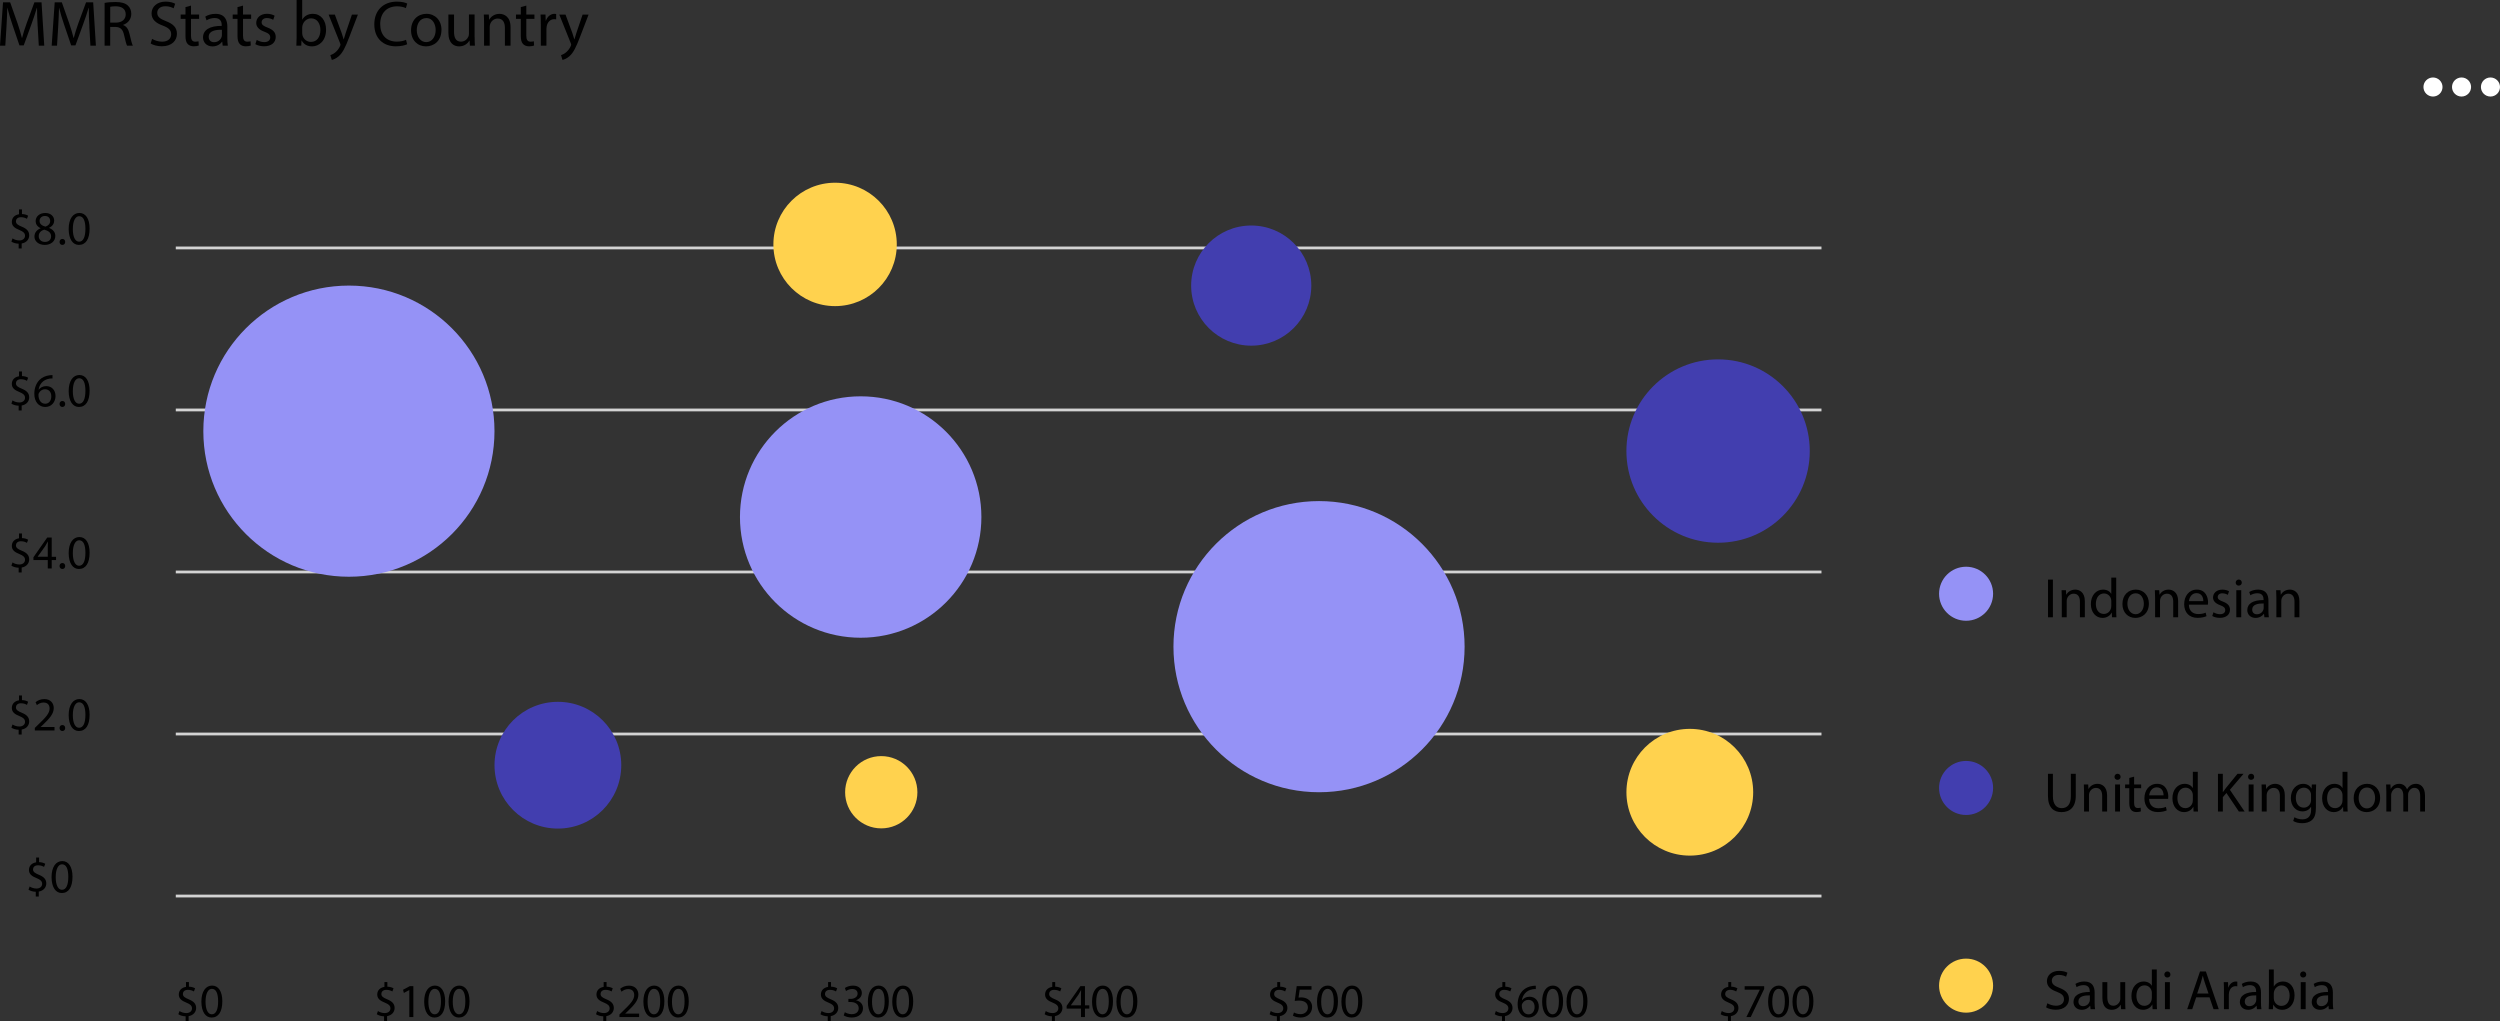 <?xml version="1.0" encoding="UTF-8"?>
<svg id="Capa_2" data-name="Capa 2" xmlns="http://www.w3.org/2000/svg" viewBox="0 0 893.86 365.1">
  <rect x="0" y="0" width="893.86" height="365.1" fill="#333333" stroke="none"/>
  <defs>
    <style>
      .cls-1 {
        fill: #000;
      }

      .cls-1, .cls-2, .cls-3, .cls-4, .cls-5 {
        stroke-width: 0px;
      }

      .cls-2 {
        fill: #9592f6;
      }

      .cls-3 {
        fill: #ffd24e;
      }

      .cls-6 {
        fill: none;
        stroke: #d3d3d3;
        stroke-miterlimit: 10;
      }

      .cls-4 {
        fill: #423eaf;
      }

      .cls-5 {
        fill: #fff;
      }
    </style>
  </defs>
  <g id="Layer_2" data-name="Layer 2">
    <g>
      <line class="cls-6" x1="62.85" y1="320.37" x2="651.26" y2="320.37"/>
      <line class="cls-6" x1="62.85" y1="262.44" x2="651.26" y2="262.44"/>
      <line class="cls-6" x1="62.85" y1="204.51" x2="651.26" y2="204.51"/>
      <line class="cls-6" x1="62.85" y1="146.58" x2="651.26" y2="146.58"/>
      <line class="cls-6" x1="62.85" y1="88.65" x2="651.26" y2="88.65"/>
      <circle class="cls-2" cx="702.96" cy="212.29" r="9.66"/>
      <circle class="cls-4" cx="702.96" cy="281.73" r="9.66"/>
      <circle class="cls-3" cx="702.96" cy="352.41" r="9.66"/>
      <circle class="cls-2" cx="124.75" cy="154.16" r="52.05"/>
      <circle class="cls-2" cx="471.61" cy="231.21" r="52.05"/>
      <circle class="cls-4" cx="447.37" cy="102.11" r="21.48"/>
      <circle class="cls-4" cx="614.29" cy="161.27" r="32.78"/>
      <circle class="cls-2" cx="307.73" cy="184.86" r="43.16"/>
      <circle class="cls-4" cx="199.47" cy="273.59" r="22.66"/>
      <circle class="cls-3" cx="604.18" cy="283.26" r="22.66"/>
      <circle class="cls-3" cx="315.09" cy="283.26" r="12.92"/>
      <circle class="cls-3" cx="298.58" cy="87.39" r="22.06"/>
      <g>
        <circle class="cls-5" cx="869.9" cy="31.11" r="3.41"/>
        <circle class="cls-5" cx="880.11" cy="31.11" r="3.41"/>
        <circle class="cls-5" cx="890.45" cy="31.11" r="3.41"/>
      </g>
      <g>
        <path class="cls-1" d="M12.79,320.57v-1.72c-.99-.02-2.01-.32-2.6-.75l.41-1.14c.61.41,1.5.73,2.45.73,1.21,0,2.02-.7,2.02-1.67s-.66-1.51-1.92-2.02c-1.73-.68-2.8-1.46-2.8-2.94s1-2.48,2.57-2.74v-1.72h1.05v1.65c1.02.03,1.72.31,2.21.59l-.43,1.12c-.36-.2-1.05-.58-2.14-.58-1.31,0-1.8.78-1.8,1.46,0,.88.63,1.33,2.11,1.94,1.75.71,2.63,1.6,2.63,3.11,0,1.34-.94,2.6-2.69,2.89v1.77h-1.07Z"/>
        <path class="cls-1" d="M25.92,313.47c0,3.76-1.39,5.83-3.84,5.83-2.16,0-3.62-2.02-3.65-5.68,0-3.71,1.6-5.75,3.84-5.75s3.65,2.07,3.65,5.59ZM19.92,313.64c0,2.87.88,4.5,2.24,4.5,1.53,0,2.26-1.79,2.26-4.61s-.7-4.5-2.24-4.5c-1.31,0-2.26,1.6-2.26,4.61Z"/>
      </g>
      <g>
        <path class="cls-1" d="M6.67,262.64v-1.72c-.99-.02-2.01-.32-2.6-.75l.41-1.14c.61.41,1.5.73,2.45.73,1.21,0,2.02-.7,2.02-1.67s-.66-1.51-1.92-2.02c-1.73-.68-2.8-1.46-2.8-2.94s1-2.48,2.57-2.74v-1.72h1.05v1.65c1.02.03,1.72.31,2.21.59l-.42,1.12c-.36-.2-1.05-.58-2.14-.58-1.31,0-1.8.78-1.8,1.46,0,.88.63,1.33,2.11,1.94,1.75.71,2.63,1.6,2.63,3.11,0,1.34-.93,2.6-2.69,2.89v1.77h-1.07Z"/>
        <path class="cls-1" d="M12.45,261.18v-.92l1.17-1.14c2.82-2.69,4.1-4.11,4.11-5.78,0-1.12-.54-2.16-2.19-2.16-1,0-1.84.51-2.35.94l-.48-1.05c.76-.65,1.85-1.12,3.13-1.12,2.38,0,3.38,1.63,3.38,3.21,0,2.04-1.48,3.69-3.81,5.93l-.88.82v.03h4.96v1.24h-7.05Z"/>
        <path class="cls-1" d="M21.29,260.3c0-.63.42-1.07,1.02-1.07s1,.44,1,1.07-.39,1.07-1.02,1.07c-.59,0-1-.46-1-1.07Z"/>
        <path class="cls-1" d="M32.04,255.54c0,3.76-1.39,5.83-3.84,5.83-2.16,0-3.62-2.02-3.65-5.68,0-3.71,1.6-5.75,3.84-5.75s3.65,2.07,3.65,5.59ZM26.04,255.71c0,2.87.88,4.5,2.24,4.5,1.53,0,2.26-1.79,2.26-4.61s-.7-4.5-2.24-4.5c-1.31,0-2.26,1.6-2.26,4.61Z"/>
      </g>
      <g>
        <path class="cls-1" d="M6.67,204.71v-1.72c-.99-.02-2.01-.32-2.6-.75l.41-1.14c.61.41,1.5.73,2.45.73,1.21,0,2.02-.7,2.02-1.67s-.66-1.51-1.92-2.02c-1.73-.68-2.8-1.46-2.8-2.94s1-2.48,2.57-2.74v-1.72h1.05v1.65c1.02.03,1.72.31,2.21.59l-.42,1.12c-.36-.2-1.05-.58-2.14-.58-1.31,0-1.8.78-1.8,1.46,0,.88.63,1.33,2.11,1.94,1.75.71,2.63,1.6,2.63,3.11,0,1.34-.93,2.6-2.69,2.89v1.77h-1.07Z"/>
        <path class="cls-1" d="M17.08,203.25v-3.01h-5.13v-.99l4.93-7.05h1.61v6.87h1.55v1.17h-1.55v3.01h-1.41ZM17.08,199.07v-3.69c0-.58.02-1.16.05-1.73h-.05c-.34.65-.61,1.12-.92,1.63l-2.7,3.76v.03h3.62Z"/>
        <path class="cls-1" d="M21.29,202.37c0-.63.42-1.07,1.02-1.07s1,.44,1,1.07-.39,1.07-1.02,1.07c-.59,0-1-.46-1-1.07Z"/>
        <path class="cls-1" d="M32.04,197.61c0,3.76-1.39,5.83-3.84,5.83-2.16,0-3.62-2.02-3.65-5.68,0-3.71,1.6-5.75,3.84-5.75s3.65,2.07,3.65,5.59ZM26.04,197.78c0,2.87.88,4.5,2.24,4.5,1.53,0,2.26-1.79,2.26-4.61s-.7-4.5-2.24-4.5c-1.31,0-2.26,1.6-2.26,4.61Z"/>
      </g>
      <g>
        <path class="cls-1" d="M6.67,146.78v-1.72c-.99-.02-2.01-.32-2.6-.75l.41-1.14c.61.41,1.5.73,2.45.73,1.21,0,2.02-.7,2.02-1.67s-.66-1.51-1.92-2.02c-1.73-.68-2.8-1.46-2.8-2.94s1-2.48,2.57-2.74v-1.72h1.05v1.65c1.02.03,1.72.31,2.21.59l-.42,1.12c-.36-.2-1.05-.58-2.14-.58-1.31,0-1.8.78-1.8,1.46,0,.88.63,1.33,2.11,1.94,1.75.71,2.63,1.6,2.63,3.11,0,1.34-.93,2.6-2.69,2.89v1.77h-1.07Z"/>
        <path class="cls-1" d="M18.76,135.32c-.31-.02-.7,0-1.12.07-2.35.39-3.59,2.11-3.84,3.93h.05c.53-.7,1.45-1.27,2.67-1.27,1.96,0,3.33,1.41,3.33,3.57,0,2.02-1.38,3.89-3.67,3.89s-3.91-1.84-3.91-4.71c0-2.18.78-3.89,1.87-4.98.92-.9,2.14-1.46,3.54-1.63.44-.07.82-.08,1.09-.08v1.22ZM18.34,141.7c0-1.58-.9-2.53-2.28-2.53-.9,0-1.73.56-2.14,1.36-.1.17-.17.39-.17.66.03,1.82.87,3.16,2.43,3.16,1.29,0,2.16-1.07,2.16-2.65Z"/>
        <path class="cls-1" d="M21.29,144.44c0-.63.42-1.07,1.02-1.07s1,.44,1,1.07-.39,1.07-1.02,1.07c-.59,0-1-.46-1-1.07Z"/>
        <path class="cls-1" d="M32.04,139.68c0,3.76-1.39,5.83-3.84,5.83-2.16,0-3.62-2.02-3.65-5.68,0-3.71,1.6-5.75,3.84-5.75s3.65,2.07,3.65,5.59ZM26.04,139.85c0,2.87.88,4.5,2.24,4.5,1.53,0,2.26-1.79,2.26-4.61s-.7-4.5-2.24-4.5c-1.31,0-2.26,1.6-2.26,4.61Z"/>
      </g>
      <g>
        <path class="cls-1" d="M6.67,88.85v-1.72c-.99-.02-2.01-.32-2.6-.75l.41-1.14c.61.41,1.5.73,2.45.73,1.21,0,2.02-.7,2.02-1.67s-.66-1.51-1.92-2.02c-1.73-.68-2.8-1.46-2.8-2.94s1-2.48,2.57-2.74v-1.72h1.05v1.65c1.02.03,1.72.31,2.21.59l-.42,1.12c-.36-.2-1.05-.58-2.14-.58-1.31,0-1.8.78-1.8,1.46,0,.88.63,1.33,2.11,1.94,1.75.71,2.63,1.6,2.63,3.11,0,1.34-.93,2.6-2.69,2.89v1.77h-1.07Z"/>
        <path class="cls-1" d="M12.32,84.58c0-1.39.83-2.38,2.19-2.96l-.02-.05c-1.22-.58-1.75-1.53-1.75-2.48,0-1.75,1.48-2.94,3.42-2.94,2.14,0,3.21,1.34,3.21,2.72,0,.94-.46,1.94-1.82,2.58v.05c1.38.54,2.23,1.51,2.23,2.86,0,1.92-1.65,3.21-3.76,3.21-2.31,0-3.71-1.38-3.71-2.99ZM18.27,84.52c0-1.34-.93-1.99-2.43-2.41-1.29.37-1.99,1.22-1.99,2.28-.05,1.12.8,2.11,2.21,2.11s2.21-.83,2.21-1.97ZM14.15,78.99c0,1.1.83,1.7,2.11,2.04.95-.32,1.68-1,1.68-2.01,0-.88-.53-1.8-1.87-1.8-1.24,0-1.92.82-1.92,1.77Z"/>
        <path class="cls-1" d="M21.29,86.5c0-.63.42-1.07,1.02-1.07s1,.44,1,1.07-.39,1.07-1.02,1.07c-.59,0-1-.46-1-1.07Z"/>
        <path class="cls-1" d="M32.04,81.74c0,3.76-1.39,5.83-3.84,5.83-2.16,0-3.62-2.02-3.65-5.68,0-3.71,1.6-5.75,3.84-5.75s3.65,2.07,3.65,5.59ZM26.04,81.91c0,2.87.88,4.5,2.24,4.5,1.53,0,2.26-1.79,2.26-4.61s-.7-4.5-2.24-4.5c-1.31,0-2.26,1.6-2.26,4.61Z"/>
      </g>
      <g>
        <path class="cls-1" d="M295.95,365.1v-1.72c-.99-.02-2.01-.32-2.6-.75l.41-1.14c.61.41,1.5.73,2.45.73,1.21,0,2.02-.7,2.02-1.67s-.66-1.51-1.92-2.02c-1.73-.68-2.8-1.46-2.8-2.94s1-2.48,2.57-2.74v-1.72h1.05v1.65c1.02.03,1.72.31,2.21.59l-.43,1.12c-.36-.2-1.05-.58-2.14-.58-1.31,0-1.8.78-1.8,1.46,0,.88.63,1.33,2.11,1.94,1.75.71,2.63,1.6,2.63,3.11,0,1.34-.94,2.6-2.69,2.89v1.77h-1.07Z"/>
        <path class="cls-1" d="M302.08,361.92c.42.27,1.41.7,2.45.7,1.92,0,2.52-1.22,2.5-2.14-.02-1.55-1.41-2.21-2.86-2.21h-.83v-1.12h.83c1.09,0,2.46-.56,2.46-1.87,0-.88-.56-1.67-1.94-1.67-.88,0-1.73.39-2.21.73l-.39-1.09c.58-.43,1.7-.85,2.89-.85,2.18,0,3.16,1.29,3.16,2.63,0,1.14-.68,2.11-2.04,2.6v.03c1.36.27,2.46,1.29,2.46,2.84,0,1.77-1.38,3.31-4.03,3.31-1.24,0-2.33-.39-2.87-.75l.41-1.16Z"/>
        <path class="cls-1" d="M317.79,357.99c0,3.76-1.39,5.83-3.84,5.83-2.16,0-3.62-2.02-3.65-5.68,0-3.71,1.6-5.75,3.84-5.75s3.65,2.07,3.65,5.59ZM311.79,358.16c0,2.87.88,4.5,2.24,4.5,1.53,0,2.26-1.79,2.26-4.61s-.7-4.5-2.24-4.5c-1.31,0-2.26,1.6-2.26,4.61Z"/>
        <path class="cls-1" d="M326.51,357.99c0,3.76-1.39,5.83-3.84,5.83-2.16,0-3.62-2.02-3.65-5.68,0-3.71,1.6-5.75,3.84-5.75s3.65,2.07,3.65,5.59ZM320.51,358.16c0,2.87.88,4.5,2.24,4.5,1.53,0,2.26-1.79,2.26-4.61s-.7-4.5-2.24-4.5c-1.31,0-2.26,1.6-2.26,4.61Z"/>
      </g>
      <g>
        <path class="cls-1" d="M376.1,365.1v-1.72c-.99-.02-2.01-.32-2.6-.75l.41-1.14c.61.41,1.5.73,2.45.73,1.21,0,2.02-.7,2.02-1.67s-.66-1.51-1.92-2.02c-1.73-.68-2.8-1.46-2.8-2.94s1-2.48,2.57-2.74v-1.72h1.05v1.65c1.02.03,1.72.31,2.21.59l-.43,1.12c-.36-.2-1.05-.58-2.14-.58-1.31,0-1.8.78-1.8,1.46,0,.88.63,1.33,2.11,1.94,1.75.71,2.63,1.6,2.63,3.11,0,1.34-.94,2.6-2.69,2.89v1.77h-1.07Z"/>
        <path class="cls-1" d="M386.5,363.64v-3.01h-5.13v-.99l4.93-7.05h1.62v6.87h1.55v1.17h-1.55v3.01h-1.41ZM386.5,359.45v-3.69c0-.58.02-1.16.05-1.73h-.05c-.34.65-.61,1.12-.92,1.63l-2.7,3.76v.03h3.62Z"/>
        <path class="cls-1" d="M397.94,357.99c0,3.76-1.39,5.83-3.84,5.83-2.16,0-3.62-2.02-3.65-5.68,0-3.71,1.6-5.75,3.84-5.75s3.65,2.07,3.65,5.59ZM391.94,358.16c0,2.87.88,4.5,2.24,4.5,1.53,0,2.26-1.79,2.26-4.61s-.7-4.5-2.24-4.5c-1.31,0-2.26,1.6-2.26,4.61Z"/>
        <path class="cls-1" d="M406.66,357.99c0,3.76-1.39,5.83-3.84,5.83-2.16,0-3.62-2.02-3.65-5.68,0-3.71,1.6-5.75,3.84-5.75s3.65,2.07,3.65,5.59ZM400.66,358.16c0,2.87.88,4.5,2.24,4.5,1.53,0,2.26-1.79,2.26-4.61s-.7-4.5-2.24-4.5c-1.31,0-2.26,1.6-2.26,4.61Z"/>
      </g>
      <g>
        <path class="cls-1" d="M456.54,365.1v-1.72c-.99-.02-2.01-.32-2.6-.75l.41-1.14c.61.41,1.5.73,2.45.73,1.21,0,2.02-.7,2.02-1.67s-.66-1.51-1.92-2.02c-1.73-.68-2.8-1.46-2.8-2.94s1-2.48,2.57-2.74v-1.72h1.05v1.65c1.02.03,1.72.31,2.21.59l-.43,1.12c-.36-.2-1.05-.58-2.14-.58-1.31,0-1.8.78-1.8,1.46,0,.88.63,1.33,2.11,1.94,1.75.71,2.63,1.6,2.63,3.11,0,1.34-.94,2.6-2.69,2.89v1.77h-1.07Z"/>
        <path class="cls-1" d="M468.92,353.84h-4.22l-.42,2.84c.25-.03.49-.07.9-.07.85,0,1.7.19,2.38.6.87.49,1.58,1.44,1.58,2.84,0,2.16-1.72,3.77-4.11,3.77-1.21,0-2.23-.34-2.75-.68l.37-1.14c.46.27,1.36.61,2.36.61,1.41,0,2.62-.92,2.62-2.4-.02-1.43-.97-2.45-3.18-2.45-.63,0-1.12.07-1.53.12l.71-5.3h5.29v1.26Z"/>
        <path class="cls-1" d="M478.38,357.99c0,3.76-1.39,5.83-3.84,5.83-2.16,0-3.62-2.02-3.65-5.68,0-3.71,1.6-5.75,3.84-5.75s3.65,2.07,3.65,5.59ZM472.38,358.16c0,2.87.88,4.5,2.24,4.5,1.53,0,2.26-1.79,2.26-4.61s-.7-4.5-2.24-4.5c-1.31,0-2.26,1.6-2.26,4.61Z"/>
        <path class="cls-1" d="M487.1,357.99c0,3.76-1.39,5.83-3.84,5.83-2.16,0-3.62-2.02-3.65-5.68,0-3.71,1.6-5.75,3.84-5.75s3.65,2.07,3.65,5.59ZM481.1,358.16c0,2.87.88,4.5,2.24,4.5,1.53,0,2.26-1.79,2.26-4.61s-.7-4.5-2.24-4.5c-1.31,0-2.26,1.6-2.26,4.61Z"/>
      </g>
      <g>
        <path class="cls-1" d="M537.03,365.1v-1.72c-.99-.02-2.01-.32-2.6-.75l.41-1.14c.61.41,1.5.73,2.45.73,1.21,0,2.02-.7,2.02-1.67s-.66-1.51-1.92-2.02c-1.73-.68-2.8-1.46-2.8-2.94s1-2.48,2.57-2.74v-1.72h1.05v1.65c1.02.03,1.72.31,2.21.59l-.43,1.12c-.36-.2-1.05-.58-2.14-.58-1.31,0-1.8.78-1.8,1.46,0,.88.63,1.33,2.11,1.94,1.75.71,2.63,1.6,2.63,3.11,0,1.34-.94,2.6-2.69,2.89v1.77h-1.07Z"/>
        <path class="cls-1" d="M549.11,353.64c-.31-.02-.7,0-1.12.07-2.35.39-3.59,2.11-3.84,3.93h.05c.53-.7,1.44-1.27,2.67-1.27,1.95,0,3.33,1.41,3.33,3.57,0,2.02-1.38,3.89-3.67,3.89s-3.91-1.84-3.91-4.71c0-2.18.78-3.89,1.87-4.98.92-.9,2.14-1.46,3.54-1.63.44-.07.82-.08,1.09-.08v1.22ZM548.69,360.02c0-1.58-.9-2.53-2.28-2.53-.9,0-1.73.56-2.14,1.36-.1.17-.17.39-.17.66.03,1.82.87,3.16,2.43,3.16,1.29,0,2.16-1.07,2.16-2.65Z"/>
        <path class="cls-1" d="M558.87,357.99c0,3.76-1.39,5.83-3.84,5.83-2.16,0-3.62-2.02-3.65-5.68,0-3.71,1.6-5.75,3.84-5.75s3.65,2.07,3.65,5.59ZM552.87,358.16c0,2.87.88,4.5,2.24,4.5,1.53,0,2.26-1.79,2.26-4.61s-.7-4.5-2.24-4.5c-1.31,0-2.26,1.6-2.26,4.61Z"/>
        <path class="cls-1" d="M567.59,357.99c0,3.76-1.39,5.83-3.84,5.83-2.16,0-3.62-2.02-3.65-5.68,0-3.71,1.6-5.75,3.84-5.75s3.65,2.07,3.65,5.59ZM561.59,358.16c0,2.87.88,4.5,2.24,4.5,1.53,0,2.26-1.79,2.26-4.61s-.7-4.5-2.24-4.5c-1.31,0-2.26,1.6-2.26,4.61Z"/>
      </g>
      <g>
        <path class="cls-1" d="M617.81,365.1v-1.72c-.99-.02-2.01-.32-2.6-.75l.41-1.14c.61.41,1.5.73,2.45.73,1.21,0,2.02-.7,2.02-1.67s-.66-1.51-1.92-2.02c-1.73-.68-2.8-1.46-2.8-2.94s1-2.48,2.57-2.74v-1.72h1.05v1.65c1.02.03,1.72.31,2.21.59l-.43,1.12c-.36-.2-1.05-.58-2.14-.58-1.31,0-1.8.78-1.8,1.46,0,.88.63,1.33,2.11,1.94,1.75.71,2.63,1.6,2.63,3.11,0,1.34-.94,2.6-2.69,2.89v1.77h-1.07Z"/>
        <path class="cls-1" d="M630.77,352.59v.99l-4.81,10.06h-1.55l4.79-9.77v-.03h-5.41v-1.24h6.97Z"/>
        <path class="cls-1" d="M639.66,357.99c0,3.76-1.39,5.83-3.84,5.83-2.16,0-3.62-2.02-3.65-5.68,0-3.71,1.6-5.75,3.84-5.75s3.65,2.07,3.65,5.59ZM633.66,358.16c0,2.87.88,4.5,2.24,4.5,1.53,0,2.26-1.79,2.26-4.61s-.7-4.5-2.24-4.5c-1.31,0-2.26,1.6-2.26,4.61Z"/>
        <path class="cls-1" d="M648.38,357.99c0,3.76-1.39,5.83-3.84,5.83-2.16,0-3.62-2.02-3.65-5.68,0-3.71,1.6-5.75,3.84-5.75s3.65,2.07,3.65,5.59ZM642.38,358.16c0,2.87.88,4.5,2.24,4.5,1.53,0,2.26-1.79,2.26-4.61s-.7-4.5-2.24-4.5c-1.31,0-2.26,1.6-2.26,4.61Z"/>
      </g>
      <g>
        <path class="cls-1" d="M66.37,365.1v-1.72c-.99-.02-2.01-.32-2.6-.75l.41-1.14c.61.41,1.5.73,2.45.73,1.21,0,2.02-.7,2.02-1.67s-.66-1.51-1.92-2.02c-1.73-.68-2.8-1.46-2.8-2.94s1-2.48,2.57-2.74v-1.72h1.05v1.65c1.02.03,1.72.31,2.21.59l-.43,1.12c-.36-.2-1.05-.58-2.14-.58-1.31,0-1.8.78-1.8,1.46,0,.88.63,1.33,2.11,1.94,1.75.71,2.63,1.6,2.63,3.11,0,1.34-.94,2.6-2.69,2.89v1.77h-1.07Z"/>
        <path class="cls-1" d="M79.49,357.99c0,3.76-1.39,5.83-3.84,5.83-2.16,0-3.62-2.02-3.65-5.68,0-3.71,1.6-5.75,3.84-5.75s3.65,2.07,3.65,5.59ZM73.49,358.16c0,2.87.88,4.5,2.24,4.5,1.53,0,2.26-1.79,2.26-4.61s-.7-4.5-2.24-4.5c-1.31,0-2.26,1.6-2.26,4.61Z"/>
      </g>
      <g>
        <path class="cls-1" d="M137.32,365.1v-1.72c-.99-.02-2.01-.32-2.6-.75l.41-1.14c.61.41,1.5.73,2.45.73,1.21,0,2.02-.7,2.02-1.67s-.66-1.51-1.92-2.02c-1.73-.68-2.8-1.46-2.8-2.94s1-2.48,2.57-2.74v-1.72h1.05v1.65c1.02.03,1.72.31,2.21.59l-.42,1.12c-.36-.2-1.05-.58-2.14-.58-1.31,0-1.8.78-1.8,1.46,0,.88.63,1.33,2.11,1.94,1.75.71,2.63,1.6,2.63,3.11,0,1.34-.93,2.6-2.69,2.89v1.77h-1.07Z"/>
        <path class="cls-1" d="M146.35,353.98h-.03l-1.92,1.04-.29-1.14,2.41-1.29h1.27v11.05h-1.44v-9.65Z"/>
        <path class="cls-1" d="M159.16,357.99c0,3.76-1.39,5.83-3.84,5.83-2.16,0-3.62-2.02-3.66-5.68,0-3.71,1.6-5.75,3.84-5.75s3.66,2.07,3.66,5.59ZM153.16,358.16c0,2.87.88,4.5,2.24,4.5,1.53,0,2.26-1.79,2.26-4.61s-.7-4.5-2.24-4.5c-1.31,0-2.26,1.6-2.26,4.61Z"/>
        <path class="cls-1" d="M167.88,357.99c0,3.76-1.39,5.83-3.84,5.83-2.16,0-3.62-2.02-3.66-5.68,0-3.71,1.6-5.75,3.84-5.75s3.66,2.07,3.66,5.59ZM161.88,358.16c0,2.87.88,4.5,2.24,4.5,1.53,0,2.26-1.79,2.26-4.61s-.7-4.5-2.24-4.5c-1.31,0-2.26,1.6-2.26,4.61Z"/>
      </g>
      <g>
        <path class="cls-1" d="M215.7,365.1v-1.72c-.99-.02-2.01-.32-2.6-.75l.41-1.14c.61.41,1.5.73,2.45.73,1.21,0,2.02-.7,2.02-1.67s-.66-1.51-1.92-2.02c-1.73-.68-2.8-1.46-2.8-2.94s1-2.48,2.57-2.74v-1.72h1.05v1.65c1.02.03,1.72.31,2.21.59l-.42,1.12c-.36-.2-1.05-.58-2.14-.58-1.31,0-1.8.78-1.8,1.46,0,.88.63,1.33,2.11,1.94,1.75.71,2.63,1.6,2.63,3.11,0,1.34-.94,2.6-2.69,2.89v1.77h-1.07Z"/>
        <path class="cls-1" d="M221.48,363.64v-.92l1.17-1.14c2.82-2.69,4.1-4.11,4.11-5.78,0-1.12-.54-2.16-2.19-2.16-1,0-1.84.51-2.35.94l-.48-1.05c.77-.65,1.85-1.12,3.13-1.12,2.38,0,3.38,1.63,3.38,3.21,0,2.04-1.48,3.69-3.81,5.93l-.88.82v.03h4.96v1.24h-7.05Z"/>
        <path class="cls-1" d="M237.54,357.99c0,3.76-1.39,5.83-3.84,5.83-2.16,0-3.62-2.02-3.66-5.68,0-3.71,1.6-5.75,3.84-5.75s3.66,2.07,3.66,5.59ZM231.54,358.16c0,2.87.88,4.5,2.24,4.5,1.53,0,2.26-1.79,2.26-4.61s-.7-4.5-2.24-4.5c-1.31,0-2.26,1.6-2.26,4.61Z"/>
        <path class="cls-1" d="M246.26,357.99c0,3.76-1.39,5.83-3.84,5.83-2.16,0-3.62-2.02-3.66-5.68,0-3.71,1.6-5.75,3.84-5.75s3.66,2.07,3.66,5.59ZM240.26,358.16c0,2.87.88,4.5,2.24,4.5,1.53,0,2.26-1.79,2.26-4.61s-.7-4.5-2.24-4.5c-1.31,0-2.26,1.6-2.26,4.61Z"/>
      </g>
      <g>
        <path class="cls-1" d="M13.47,9.52c-.11-2.16-.25-4.76-.23-6.69h-.07c-.53,1.82-1.17,3.75-1.95,5.89l-2.74,7.52h-1.52l-2.51-7.38c-.74-2.18-1.36-4.19-1.79-6.02h-.05c-.05,1.93-.16,4.53-.3,6.85l-.41,6.65H0L1.08.83h2.55l2.64,7.5c.64,1.91,1.17,3.61,1.56,5.22h.07c.39-1.56.94-3.27,1.63-5.22L12.3.83h2.55l.97,15.5h-1.95l-.39-6.81Z"/>
        <path class="cls-1" d="M31.97,9.52c-.12-2.16-.25-4.76-.23-6.69h-.07c-.53,1.82-1.17,3.75-1.96,5.89l-2.74,7.52h-1.52l-2.51-7.38c-.74-2.18-1.36-4.19-1.79-6.02h-.05c-.05,1.93-.16,4.53-.3,6.85l-.41,6.65h-1.91l1.08-15.5h2.55l2.64,7.5c.64,1.91,1.17,3.61,1.56,5.22h.07c.39-1.56.94-3.27,1.63-5.22l2.76-7.5h2.55l.97,15.5h-1.96l-.39-6.81Z"/>
        <path class="cls-1" d="M37.4,1.04c1.01-.21,2.46-.32,3.84-.32,2.14,0,3.52.39,4.48,1.27.78.69,1.22,1.75,1.22,2.94,0,2.05-1.29,3.4-2.92,3.96v.07c1.2.41,1.91,1.52,2.28,3.13.51,2.16.87,3.66,1.2,4.25h-2.07c-.25-.44-.6-1.77-1.04-3.7-.46-2.14-1.29-2.94-3.1-3.01h-1.89v6.71h-2V1.04ZM39.4,8.09h2.05c2.14,0,3.5-1.17,3.5-2.94,0-2-1.45-2.87-3.56-2.9-.97,0-1.66.09-1.98.18v5.66Z"/>
        <path class="cls-1" d="M54.37,13.89c.9.55,2.21,1.01,3.59,1.01,2.05,0,3.24-1.08,3.24-2.64,0-1.45-.83-2.28-2.92-3.08-2.53-.9-4.09-2.21-4.09-4.39,0-2.41,2-4.21,5.01-4.21,1.59,0,2.74.37,3.43.76l-.55,1.63c-.51-.28-1.54-.74-2.94-.74-2.12,0-2.92,1.26-2.92,2.32,0,1.45.94,2.16,3.08,2.99,2.62,1.01,3.96,2.28,3.96,4.55,0,2.39-1.77,4.46-5.43,4.46-1.5,0-3.13-.44-3.96-.99l.51-1.68Z"/>
        <path class="cls-1" d="M68.29,2v3.2h2.9v1.54h-2.9v6c0,1.38.39,2.16,1.52,2.16.53,0,.92-.07,1.17-.14l.09,1.52c-.39.16-1.01.28-1.79.28-.94,0-1.7-.3-2.18-.85-.58-.6-.78-1.59-.78-2.9v-6.07h-1.72v-1.54h1.72v-2.67l1.98-.53Z"/>
        <path class="cls-1" d="M79.62,16.33l-.16-1.4h-.07c-.62.87-1.82,1.66-3.4,1.66-2.25,0-3.4-1.59-3.4-3.2,0-2.69,2.39-4.16,6.69-4.14v-.23c0-.92-.25-2.58-2.53-2.58-1.03,0-2.12.32-2.9.83l-.46-1.33c.92-.6,2.25-.99,3.66-.99,3.4,0,4.23,2.32,4.23,4.55v4.16c0,.97.05,1.91.18,2.67h-1.84ZM79.33,10.65c-2.21-.05-4.71.34-4.71,2.51,0,1.31.87,1.93,1.91,1.93,1.45,0,2.37-.92,2.69-1.86.07-.21.12-.44.12-.64v-1.93Z"/>
        <path class="cls-1" d="M86.89,2v3.2h2.9v1.54h-2.9v6c0,1.38.39,2.16,1.52,2.16.53,0,.92-.07,1.17-.14l.09,1.52c-.39.16-1.01.28-1.79.28-.94,0-1.7-.3-2.18-.85-.57-.6-.78-1.59-.78-2.9v-6.07h-1.72v-1.54h1.72v-2.67l1.98-.53Z"/>
        <path class="cls-1" d="M91.79,14.26c.6.39,1.66.8,2.67.8,1.47,0,2.16-.74,2.16-1.66,0-.97-.57-1.49-2.07-2.05-2-.71-2.94-1.82-2.94-3.15,0-1.79,1.45-3.27,3.84-3.27,1.13,0,2.12.32,2.74.69l-.51,1.47c-.44-.28-1.24-.64-2.28-.64-1.2,0-1.86.69-1.86,1.52,0,.92.67,1.33,2.12,1.89,1.93.74,2.92,1.7,2.92,3.36,0,1.95-1.52,3.33-4.16,3.33-1.22,0-2.35-.3-3.13-.76l.51-1.54Z"/>
        <path class="cls-1" d="M105.96,16.33c.05-.76.09-1.89.09-2.87V0h2v6.99h.05c.71-1.24,2-2.05,3.79-2.05,2.76,0,4.71,2.3,4.69,5.68,0,3.98-2.51,5.96-4.99,5.96-1.61,0-2.9-.62-3.72-2.09h-.07l-.09,1.84h-1.75ZM108.05,11.87c0,.25.05.51.09.74.39,1.4,1.56,2.37,3.04,2.37,2.12,0,3.38-1.72,3.38-4.28,0-2.23-1.15-4.14-3.31-4.14-1.38,0-2.67.94-3.08,2.48-.05.23-.12.51-.12.83v2Z"/>
        <path class="cls-1" d="M119.71,5.2l2.44,6.58c.25.74.53,1.61.71,2.28h.05c.21-.67.44-1.52.71-2.32l2.21-6.53h2.14l-3.04,7.93c-1.45,3.82-2.44,5.77-3.82,6.97-.99.87-1.98,1.22-2.48,1.31l-.51-1.7c.51-.16,1.17-.48,1.77-.99.55-.44,1.24-1.22,1.7-2.25.09-.21.16-.37.16-.48s-.05-.28-.14-.53l-4.12-10.26h2.21Z"/>
        <path class="cls-1" d="M145.58,15.82c-.74.37-2.21.74-4.09.74-4.37,0-7.66-2.76-7.66-7.84s3.29-8.14,8.09-8.14c1.93,0,3.15.41,3.68.69l-.48,1.63c-.76-.37-1.84-.64-3.13-.64-3.63,0-6.05,2.32-6.05,6.39,0,3.79,2.18,6.23,5.96,6.23,1.22,0,2.46-.25,3.27-.64l.41,1.59Z"/>
        <path class="cls-1" d="M157.84,10.67c0,4.12-2.85,5.91-5.54,5.91-3.01,0-5.33-2.21-5.33-5.73,0-3.73,2.44-5.91,5.52-5.91s5.36,2.32,5.36,5.73ZM149.01,10.78c0,2.44,1.4,4.28,3.38,4.28s3.38-1.82,3.38-4.32c0-1.89-.94-4.28-3.33-4.28s-3.43,2.21-3.43,4.32Z"/>
        <path class="cls-1" d="M169.71,13.29c0,1.15.02,2.16.09,3.04h-1.79l-.12-1.82h-.05c-.53.9-1.7,2.07-3.68,2.07-1.75,0-3.84-.97-3.84-4.88v-6.51h2.02v6.16c0,2.12.64,3.54,2.48,3.54,1.36,0,2.3-.94,2.67-1.84.12-.3.18-.67.18-1.04v-6.83h2.02v8.09Z"/>
        <path class="cls-1" d="M173.07,8.21c0-1.15-.02-2.09-.09-3.01h1.79l.11,1.84h.05c.55-1.06,1.84-2.09,3.68-2.09,1.54,0,3.93.92,3.93,4.74v6.65h-2.02v-6.42c0-1.79-.67-3.29-2.58-3.29-1.33,0-2.37.94-2.71,2.07-.09.25-.14.6-.14.94v6.69h-2.02v-8.12Z"/>
        <path class="cls-1" d="M188.18,2v3.2h2.9v1.54h-2.9v6c0,1.38.39,2.16,1.52,2.16.53,0,.92-.07,1.17-.14l.09,1.52c-.39.16-1.01.28-1.79.28-.94,0-1.7-.3-2.18-.85-.57-.6-.78-1.59-.78-2.9v-6.07h-1.72v-1.54h1.72v-2.67l1.98-.53Z"/>
        <path class="cls-1" d="M193.36,8.67c0-1.31-.02-2.44-.09-3.47h1.77l.07,2.18h.09c.51-1.5,1.72-2.44,3.08-2.44.23,0,.39.02.58.07v1.91c-.21-.05-.41-.07-.69-.07-1.42,0-2.44,1.08-2.71,2.6-.05.28-.09.6-.09.94v5.93h-2v-7.66Z"/>
        <path class="cls-1" d="M202.19,5.2l2.44,6.58c.25.74.53,1.61.71,2.28h.05c.21-.67.44-1.52.71-2.32l2.21-6.53h2.14l-3.04,7.93c-1.45,3.82-2.44,5.77-3.82,6.97-.99.87-1.98,1.22-2.48,1.31l-.51-1.7c.51-.16,1.17-.48,1.77-.99.55-.44,1.24-1.22,1.7-2.25.09-.21.16-.37.16-.48s-.05-.28-.14-.53l-4.12-10.26h2.21Z"/>
      </g>
      <g>
        <path class="cls-1" d="M734,207.23v13.48h-1.74v-13.48h1.74Z"/>
        <path class="cls-1" d="M737.18,213.65c0-1-.02-1.82-.08-2.62h1.56l.1,1.6h.04c.48-.92,1.6-1.82,3.2-1.82,1.34,0,3.42.8,3.42,4.12v5.78h-1.76v-5.58c0-1.56-.58-2.86-2.24-2.86-1.16,0-2.06.82-2.36,1.8-.08.22-.12.52-.12.82v5.82h-1.76v-7.06Z"/>
        <path class="cls-1" d="M756.64,206.51v11.7c0,.86.02,1.84.08,2.5h-1.58l-.08-1.68h-.04c-.54,1.08-1.72,1.9-3.3,1.9-2.34,0-4.14-1.98-4.14-4.92-.02-3.22,1.98-5.2,4.34-5.2,1.48,0,2.48.7,2.92,1.48h.04v-5.78h1.76ZM754.88,214.97c0-.22-.02-.52-.08-.74-.26-1.12-1.22-2.04-2.54-2.04-1.82,0-2.9,1.6-2.9,3.74,0,1.96.96,3.58,2.86,3.58,1.18,0,2.26-.78,2.58-2.1.06-.24.08-.48.08-.76v-1.68Z"/>
        <path class="cls-1" d="M768.32,215.79c0,3.58-2.48,5.14-4.82,5.14-2.62,0-4.64-1.92-4.64-4.98,0-3.24,2.12-5.14,4.8-5.14s4.66,2.02,4.66,4.98ZM760.64,215.89c0,2.12,1.22,3.72,2.94,3.72s2.94-1.58,2.94-3.76c0-1.64-.82-3.72-2.9-3.72s-2.98,1.92-2.98,3.76Z"/>
        <path class="cls-1" d="M770.54,213.65c0-1-.02-1.82-.08-2.62h1.56l.1,1.6h.04c.48-.92,1.6-1.82,3.2-1.82,1.34,0,3.42.8,3.42,4.12v5.78h-1.76v-5.58c0-1.56-.58-2.86-2.24-2.86-1.16,0-2.06.82-2.36,1.8-.08.22-.12.52-.12.82v5.82h-1.76v-7.06Z"/>
        <path class="cls-1" d="M782.62,216.19c.04,2.38,1.56,3.36,3.32,3.36,1.26,0,2.02-.22,2.68-.5l.3,1.26c-.62.28-1.68.6-3.22.6-2.98,0-4.76-1.96-4.76-4.88s1.72-5.22,4.54-5.22c3.16,0,4,2.78,4,4.56,0,.36-.04.64-.06.82h-6.8ZM787.78,214.93c.02-1.12-.46-2.86-2.44-2.86-1.78,0-2.56,1.64-2.7,2.86h5.14Z"/>
        <path class="cls-1" d="M791.42,218.91c.52.34,1.44.7,2.32.7,1.28,0,1.88-.64,1.88-1.44,0-.84-.5-1.3-1.8-1.78-1.74-.62-2.56-1.58-2.56-2.74,0-1.56,1.26-2.84,3.34-2.84.98,0,1.84.28,2.38.6l-.44,1.28c-.38-.24-1.08-.56-1.98-.56-1.04,0-1.62.6-1.62,1.32,0,.8.58,1.16,1.84,1.64,1.68.64,2.54,1.48,2.54,2.92,0,1.7-1.32,2.9-3.62,2.9-1.06,0-2.04-.26-2.72-.66l.44-1.34Z"/>
        <path class="cls-1" d="M801.54,208.31c.02.6-.42,1.08-1.12,1.08-.62,0-1.06-.48-1.06-1.08s.46-1.1,1.1-1.1,1.08.48,1.08,1.1ZM799.58,220.71v-9.68h1.76v9.68h-1.76Z"/>
        <path class="cls-1" d="M809.62,220.71l-.14-1.22h-.06c-.54.76-1.58,1.44-2.96,1.44-1.96,0-2.96-1.38-2.96-2.78,0-2.34,2.08-3.62,5.82-3.6v-.2c0-.8-.22-2.24-2.2-2.24-.9,0-1.84.28-2.52.72l-.4-1.16c.8-.52,1.96-.86,3.18-.86,2.96,0,3.68,2.02,3.68,3.96v3.62c0,.84.04,1.66.16,2.32h-1.6ZM809.36,215.77c-1.92-.04-4.1.3-4.1,2.18,0,1.14.76,1.68,1.66,1.68,1.26,0,2.06-.8,2.34-1.62.06-.18.1-.38.1-.56v-1.68Z"/>
        <path class="cls-1" d="M813.9,213.65c0-1-.02-1.82-.08-2.62h1.56l.1,1.6h.04c.48-.92,1.6-1.82,3.2-1.82,1.34,0,3.42.8,3.42,4.12v5.78h-1.76v-5.58c0-1.56-.58-2.86-2.24-2.86-1.16,0-2.06.82-2.36,1.8-.08.22-.12.52-.12.82v5.82h-1.76v-7.06Z"/>
      </g>
      <g>
        <path class="cls-1" d="M734,276.67v7.98c0,3.02,1.34,4.3,3.14,4.3,2,0,3.28-1.32,3.28-4.3v-7.98h1.76v7.86c0,4.14-2.18,5.84-5.1,5.84-2.76,0-4.84-1.58-4.84-5.76v-7.94h1.76Z"/>
        <path class="cls-1" d="M745.14,283.09c0-1-.02-1.82-.08-2.62h1.56l.1,1.6h.04c.48-.92,1.6-1.82,3.2-1.82,1.34,0,3.42.8,3.42,4.12v5.78h-1.76v-5.58c0-1.56-.58-2.86-2.24-2.86-1.16,0-2.06.82-2.36,1.8-.08.22-.12.52-.12.82v5.82h-1.76v-7.06Z"/>
        <path class="cls-1" d="M758.2,277.75c.02.6-.42,1.08-1.12,1.08-.62,0-1.06-.48-1.06-1.08s.46-1.1,1.1-1.1,1.08.48,1.08,1.1ZM756.24,290.15v-9.68h1.76v9.68h-1.76Z"/>
        <path class="cls-1" d="M763.04,277.69v2.78h2.52v1.34h-2.52v5.22c0,1.2.34,1.88,1.32,1.88.46,0,.8-.06,1.02-.12l.08,1.32c-.34.14-.88.24-1.56.24-.82,0-1.48-.26-1.9-.74-.5-.52-.68-1.38-.68-2.52v-5.28h-1.5v-1.34h1.5v-2.32l1.72-.46Z"/>
        <path class="cls-1" d="M768.4,285.63c.04,2.38,1.56,3.36,3.32,3.36,1.26,0,2.02-.22,2.68-.5l.3,1.26c-.62.28-1.68.6-3.22.6-2.98,0-4.76-1.96-4.76-4.88s1.72-5.22,4.54-5.22c3.16,0,4,2.78,4,4.56,0,.36-.04.64-.06.82h-6.8ZM773.56,284.37c.02-1.12-.46-2.86-2.44-2.86-1.78,0-2.56,1.64-2.7,2.86h5.14Z"/>
        <path class="cls-1" d="M785.8,275.95v11.7c0,.86.02,1.84.08,2.5h-1.58l-.08-1.68h-.04c-.54,1.08-1.72,1.9-3.3,1.9-2.34,0-4.14-1.98-4.14-4.92-.02-3.22,1.98-5.2,4.34-5.2,1.48,0,2.48.7,2.92,1.48h.04v-5.78h1.76ZM784.04,284.41c0-.22-.02-.52-.08-.74-.26-1.12-1.22-2.04-2.54-2.04-1.82,0-2.9,1.6-2.9,3.74,0,1.96.96,3.58,2.86,3.58,1.18,0,2.26-.78,2.58-2.1.06-.24.08-.48.08-.76v-1.68Z"/>
        <path class="cls-1" d="M793.02,276.67h1.74v6.5h.06c.36-.52.72-1,1.06-1.44l4.12-5.06h2.16l-4.88,5.72,5.26,7.76h-2.06l-4.44-6.62-1.28,1.48v5.14h-1.74v-13.48Z"/>
        <path class="cls-1" d="M805.96,277.75c.02.6-.42,1.08-1.12,1.08-.62,0-1.06-.48-1.06-1.08s.46-1.1,1.1-1.1,1.08.48,1.08,1.1ZM804,290.15v-9.68h1.76v9.68h-1.76Z"/>
        <path class="cls-1" d="M808.68,283.09c0-1-.02-1.82-.08-2.62h1.56l.1,1.6h.04c.48-.92,1.6-1.82,3.2-1.82,1.34,0,3.42.8,3.42,4.12v5.78h-1.76v-5.58c0-1.56-.58-2.86-2.24-2.86-1.16,0-2.06.82-2.36,1.8-.08.22-.12.52-.12.82v5.82h-1.76v-7.06Z"/>
        <path class="cls-1" d="M828.12,280.47c-.04.7-.08,1.48-.08,2.66v5.62c0,2.22-.44,3.58-1.38,4.42-.94.88-2.3,1.16-3.52,1.16s-2.44-.28-3.22-.8l.44-1.34c.64.4,1.64.76,2.84.76,1.8,0,3.12-.94,3.12-3.38v-1.08h-.04c-.54.9-1.58,1.62-3.08,1.62-2.4,0-4.12-2.04-4.12-4.72,0-3.28,2.14-5.14,4.36-5.14,1.68,0,2.6.88,3.02,1.68h.04l.08-1.46h1.54ZM826.3,284.29c0-.3-.02-.56-.1-.8-.32-1.02-1.18-1.86-2.46-1.86-1.68,0-2.88,1.42-2.88,3.66,0,1.9.96,3.48,2.86,3.48,1.08,0,2.06-.68,2.44-1.8.1-.3.14-.64.14-.94v-1.74Z"/>
        <path class="cls-1" d="M839.32,275.95v11.7c0,.86.02,1.84.08,2.5h-1.58l-.08-1.68h-.04c-.54,1.08-1.72,1.9-3.3,1.9-2.34,0-4.14-1.98-4.14-4.92-.02-3.22,1.98-5.2,4.34-5.2,1.48,0,2.48.7,2.92,1.48h.04v-5.78h1.76ZM837.56,284.41c0-.22-.02-.52-.08-.74-.26-1.12-1.22-2.04-2.54-2.04-1.82,0-2.9,1.6-2.9,3.74,0,1.96.96,3.58,2.86,3.58,1.18,0,2.26-.78,2.58-2.1.06-.24.08-.48.08-.76v-1.68Z"/>
        <path class="cls-1" d="M851,285.23c0,3.58-2.48,5.14-4.82,5.14-2.62,0-4.64-1.92-4.64-4.98,0-3.24,2.12-5.14,4.8-5.14s4.66,2.02,4.66,4.98ZM843.32,285.33c0,2.12,1.22,3.72,2.94,3.72s2.94-1.58,2.94-3.76c0-1.64-.82-3.72-2.9-3.72s-2.98,1.92-2.98,3.76Z"/>
        <path class="cls-1" d="M853.22,283.09c0-1-.02-1.82-.08-2.62h1.54l.08,1.56h.06c.54-.92,1.44-1.78,3.04-1.78,1.32,0,2.32.8,2.74,1.94h.04c.3-.54.68-.96,1.08-1.26.58-.44,1.22-.68,2.14-.68,1.28,0,3.18.84,3.18,4.2v5.7h-1.72v-5.48c0-1.86-.68-2.98-2.1-2.98-1,0-1.78.74-2.08,1.6-.08.24-.14.56-.14.88v5.98h-1.72v-5.8c0-1.54-.68-2.66-2.02-2.66-1.1,0-1.9.88-2.18,1.76-.1.26-.14.56-.14.86v5.84h-1.72v-7.06Z"/>
      </g>
      <g>
        <path class="cls-1" d="M732.02,358.71c.78.48,1.92.88,3.12.88,1.78,0,2.82-.94,2.82-2.3,0-1.26-.72-1.98-2.54-2.68-2.2-.78-3.56-1.92-3.56-3.82,0-2.1,1.74-3.66,4.36-3.66,1.38,0,2.38.32,2.98.66l-.48,1.42c-.44-.24-1.34-.64-2.56-.64-1.84,0-2.54,1.1-2.54,2.02,0,1.26.82,1.88,2.68,2.6,2.28.88,3.44,1.98,3.44,3.96,0,2.08-1.54,3.88-4.72,3.88-1.3,0-2.72-.38-3.44-.86l.44-1.46Z"/>
        <path class="cls-1" d="M747.48,360.83l-.14-1.22h-.06c-.54.76-1.58,1.44-2.96,1.44-1.96,0-2.96-1.38-2.96-2.78,0-2.34,2.08-3.62,5.82-3.6v-.2c0-.8-.22-2.24-2.2-2.24-.9,0-1.84.28-2.52.72l-.4-1.16c.8-.52,1.96-.86,3.18-.86,2.96,0,3.68,2.02,3.68,3.96v3.62c0,.84.04,1.66.16,2.32h-1.6ZM747.22,355.89c-1.92-.04-4.1.3-4.1,2.18,0,1.14.76,1.68,1.66,1.68,1.26,0,2.06-.8,2.34-1.62.06-.18.1-.38.1-.56v-1.68Z"/>
        <path class="cls-1" d="M759.86,358.19c0,1,.02,1.88.08,2.64h-1.56l-.1-1.58h-.04c-.46.78-1.48,1.8-3.2,1.8-1.52,0-3.34-.84-3.34-4.24v-5.66h1.76v5.36c0,1.84.56,3.08,2.16,3.08,1.18,0,2-.82,2.32-1.6.1-.26.16-.58.16-.9v-5.94h1.76v7.04Z"/>
        <path class="cls-1" d="M771.14,346.63v11.7c0,.86.02,1.84.08,2.5h-1.58l-.08-1.68h-.04c-.54,1.08-1.72,1.9-3.3,1.9-2.34,0-4.14-1.98-4.14-4.92-.02-3.22,1.98-5.2,4.34-5.2,1.48,0,2.48.7,2.92,1.48h.04v-5.78h1.76ZM769.38,355.09c0-.22-.02-.52-.08-.74-.26-1.12-1.22-2.04-2.54-2.04-1.82,0-2.9,1.6-2.9,3.74,0,1.96.96,3.58,2.86,3.58,1.18,0,2.26-.78,2.58-2.1.06-.24.08-.48.08-.76v-1.68Z"/>
        <path class="cls-1" d="M776.02,348.43c.02.6-.42,1.08-1.12,1.08-.62,0-1.06-.48-1.06-1.08s.46-1.1,1.1-1.1,1.08.48,1.08,1.1ZM774.06,360.83v-9.68h1.76v9.68h-1.76Z"/>
        <path class="cls-1" d="M785.22,356.59l-1.4,4.24h-1.8l4.58-13.48h2.1l4.6,13.48h-1.86l-1.44-4.24h-4.78ZM789.64,355.23l-1.32-3.88c-.3-.88-.5-1.68-.7-2.46h-.04c-.2.8-.42,1.62-.68,2.44l-1.32,3.9h4.06Z"/>
        <path class="cls-1" d="M795.16,354.17c0-1.14-.02-2.12-.08-3.02h1.54l.06,1.9h.08c.44-1.3,1.5-2.12,2.68-2.12.2,0,.34.02.5.06v1.66c-.18-.04-.36-.06-.6-.06-1.24,0-2.12.94-2.36,2.26-.04.24-.08.52-.08.82v5.16h-1.74v-6.66Z"/>
        <path class="cls-1" d="M806.96,360.83l-.14-1.22h-.06c-.54.76-1.58,1.44-2.96,1.44-1.96,0-2.96-1.38-2.96-2.78,0-2.34,2.08-3.62,5.82-3.6v-.2c0-.8-.22-2.24-2.2-2.24-.9,0-1.84.28-2.52.72l-.4-1.16c.8-.52,1.96-.86,3.18-.86,2.96,0,3.68,2.02,3.68,3.96v3.62c0,.84.04,1.66.16,2.32h-1.6ZM806.7,355.89c-1.92-.04-4.1.3-4.1,2.18,0,1.14.76,1.68,1.66,1.68,1.26,0,2.06-.8,2.34-1.62.06-.18.1-.38.1-.56v-1.68Z"/>
        <path class="cls-1" d="M811.16,360.83c.04-.66.08-1.64.08-2.5v-11.7h1.74v6.08h.04c.62-1.08,1.74-1.78,3.3-1.78,2.4,0,4.1,2,4.08,4.94,0,3.46-2.18,5.18-4.34,5.18-1.4,0-2.52-.54-3.24-1.82h-.06l-.08,1.6h-1.52ZM812.98,356.95c0,.22.04.44.08.64.34,1.22,1.36,2.06,2.64,2.06,1.84,0,2.94-1.5,2.94-3.72,0-1.94-1-3.6-2.88-3.6-1.2,0-2.32.82-2.68,2.16-.04.2-.1.44-.1.72v1.74Z"/>
        <path class="cls-1" d="M824.58,348.43c.02.6-.42,1.08-1.12,1.08-.62,0-1.06-.48-1.06-1.08s.46-1.1,1.1-1.1,1.08.48,1.08,1.1ZM822.62,360.83v-9.68h1.76v9.68h-1.76Z"/>
        <path class="cls-1" d="M832.66,360.83l-.14-1.22h-.06c-.54.76-1.58,1.44-2.96,1.44-1.96,0-2.96-1.38-2.96-2.78,0-2.34,2.08-3.62,5.82-3.6v-.2c0-.8-.22-2.24-2.2-2.24-.9,0-1.84.28-2.52.72l-.4-1.16c.8-.52,1.96-.86,3.18-.86,2.96,0,3.68,2.02,3.68,3.96v3.62c0,.84.04,1.66.16,2.32h-1.6ZM832.4,355.89c-1.92-.04-4.1.3-4.1,2.18,0,1.14.76,1.68,1.66,1.68,1.26,0,2.06-.8,2.34-1.62.06-.18.1-.38.1-.56v-1.68Z"/>
      </g>
    </g>
  </g>
</svg>